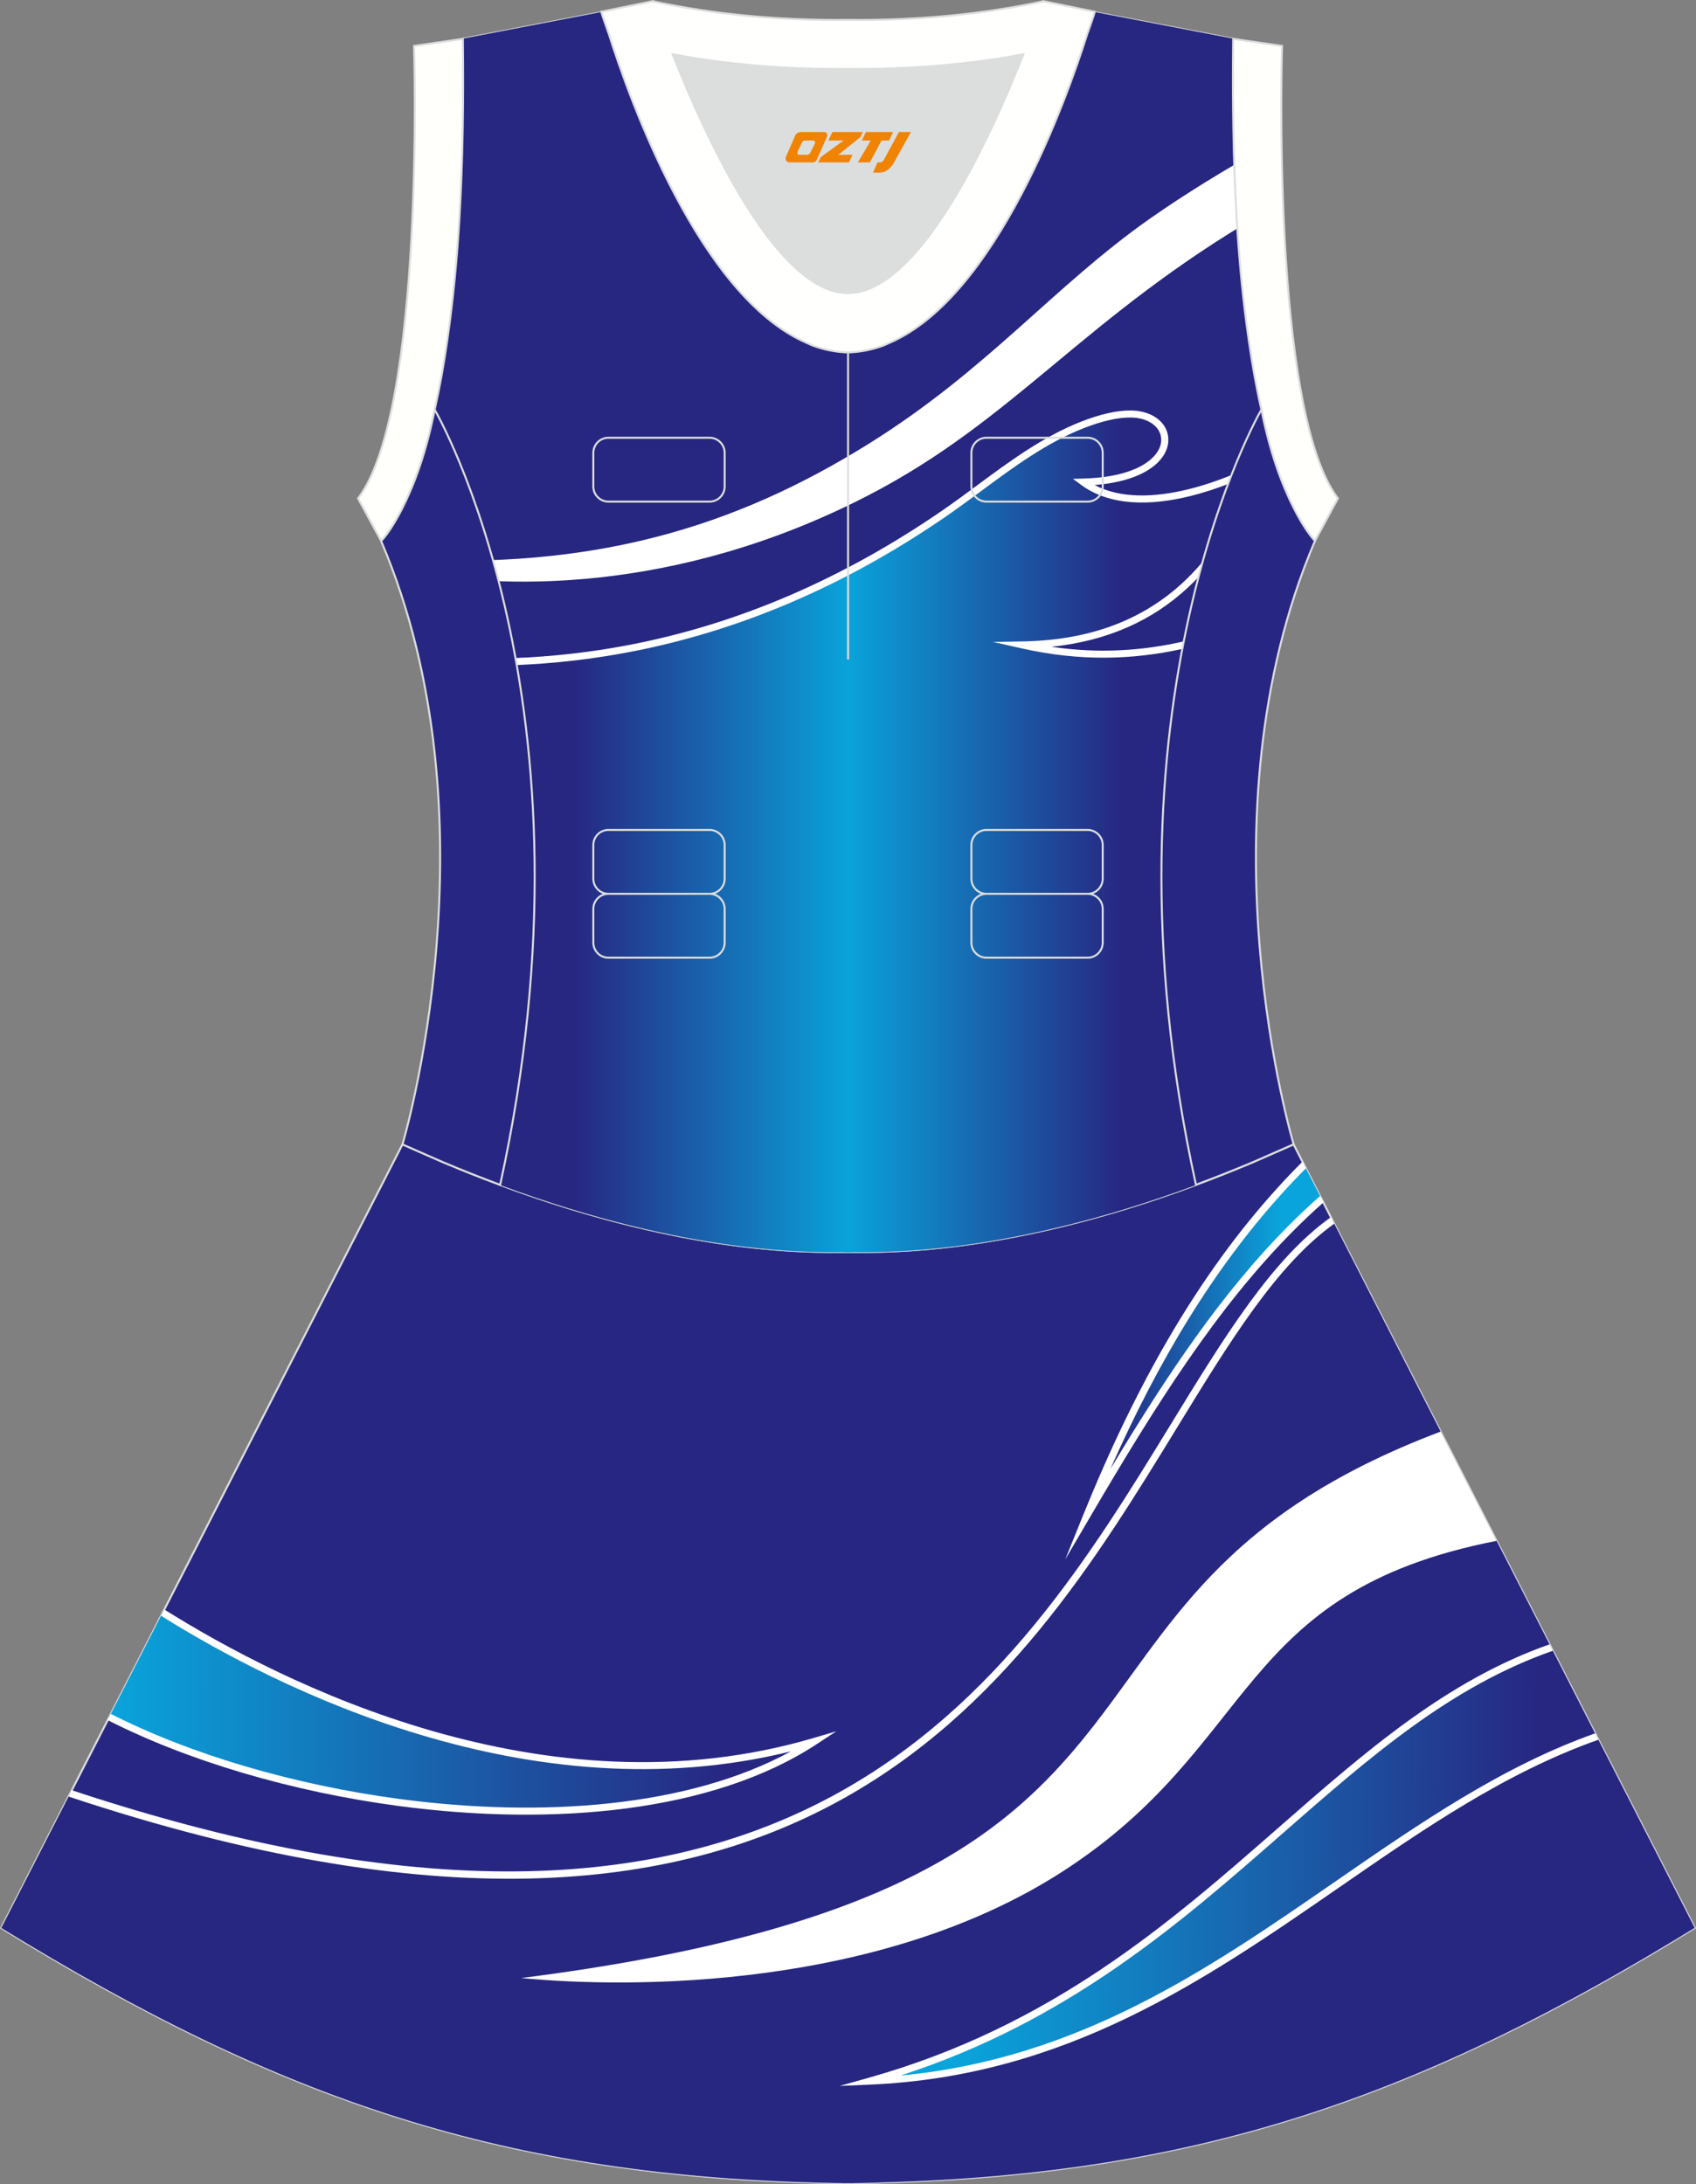 <?xml version="1.0" encoding="utf-8"?>
<!-- Generator: Adobe Illustrator 24.0.1, SVG Export Plug-In . SVG Version: 6.00 Build 0)  -->
<svg xmlns="http://www.w3.org/2000/svg" xmlns:xlink="http://www.w3.org/1999/xlink" version="1.1" id="图层_1" x="0px" y="0px" width="380.2px" height="489.6px" viewBox="0 0 380.2 489.6" enable-background="new 0 0 380.2 489.6" xml:space="preserve">
<rect x="0" y="0" width="380.2" height="489.6" fill="#808080" stroke="none"/>
<g>
	<g>
		
			<path fill-rule="evenodd" clip-rule="evenodd" fill="#272783" stroke="#DCDDDD" stroke-width="0.446" stroke-miterlimit="22.926" d="    M90.17,256.61L0.29,432.15c62.23,38.24,112.65,55.9,186.86,57.17v0.01c0.57,0.01,1.14,0.02,1.72,0.02v0.02h0.09l0,0    c0.38,0,0.76-0.01,1.15-0.01h0.01h0.01h0.01c0.38,0,0.76,0.01,1.15,0.01l0,0h0.08v-0.02c0.57-0.01,1.15-0.02,1.72-0.02v-0.01    c1.4-0.02,2.81-0.06,4.21-0.11c0.15-0.01,0.3-0.02,0.44-0.02c71.66-1.92,121.26-19.63,182.17-57.06L290,256.53l0,0l0,0l-0.01-0.02    h-0.01l0,0l-8.95,3.93l0,0c-4.45,1.88-8.76,3.58-12.92,5.13c-38.46,14.29-64.53,15.04-75.03,15.05h-0.06h-0.06h-0.06h-0.06h-0.05    h-0.01h-0.06h-0.05h-0.05h-0.11h-0.05h-0.11h-0.05h-0.03h-0.02h-0.05h-0.05h-0.1H192h-0.05h-0.05h-0.05h-0.05h-0.02h-0.03h-0.05    h-0.05h-0.05h-0.05h-0.05h-0.05h-0.05h-0.05h-0.05h-0.01h-0.03h-0.05h-0.05h-0.05h-0.05h-0.04h-0.04h-0.04h-0.04h-0.04l0,0h-0.04    h-0.04h-0.04h-0.04h-0.04h-0.04h-0.04h-0.04h-0.04h-0.03h-0.01h-0.04h-0.04h-0.04h-0.03h-0.04h-0.04h-0.04h-0.04h-0.04h-0.02l0,0    h-0.01h-0.02h-0.04h-0.04h-0.04h-0.04h-0.04h-0.03h-0.04h-0.04h-0.04h-0.01h-0.03h-0.04h-0.04h-0.04h-0.04h-0.04h-0.04h-0.04    h-0.04h-0.04l0,0h-0.04h-0.04h-0.04h-0.04h-0.04h-0.04h-0.04h-0.05h-0.05h-0.03h-0.01h-0.05h-0.05h-0.05h-0.05h-0.05h-0.05h-0.05    h-0.05h-0.05h-0.03h-0.02h-0.05h-0.05h-0.05h-0.05h-0.05h-0.1H188h-0.05h-0.02h-0.03h-0.05h-0.11h-0.05h-0.11h-0.05h-0.05h-0.05    h-0.01h-0.04h-0.06h-0.06h-0.05h-0.06c-10.5-0.01-36.57-0.77-75.03-15.05c-4.16-1.54-8.47-3.25-12.92-5.13l0,0l-8.95-3.93l0,0    l-0.01-0.01L90.17,256.61z"/>
		<path fill-rule="evenodd" clip-rule="evenodd" fill="#272781" d="M298.73,273.56c-52.17,37.24-64.59,200.89-282.98,128.41    L0.29,432.15c62.23,38.24,112.65,55.9,186.86,57.17v0.01c0.57,0.01,1.14,0.02,1.72,0.02v0.02h0.09l0,0c0.38,0,0.76-0.01,1.15-0.01    h0.01h0.01h0.01c0.38,0,0.76,0.01,1.15,0.01l0,0h0.08v-0.02c0.57-0.01,1.15-0.02,1.72-0.02v-0.01c1.4-0.02,2.81-0.06,4.21-0.11    c0.15-0.01,0.3-0.02,0.44-0.02c71.66-1.92,121.26-19.63,182.17-57.06l-21.95-42.88c-54,19.07-91.8,74.19-162.97,77.23    c73.73-20.76,100.57-78.9,152.75-97.19L298.73,273.56z"/>
		<path fill-rule="evenodd" clip-rule="evenodd" fill="#FFFFFF" d="M322.96,320.89c-99.74,37.67-42.46,101.73-206.1,122.49    c25.08,2.41,80.46,2.43,121.22-23.8c44.32-28.52,38.48-62.64,97.42-74.2L322.96,320.89z"/>
		
			<linearGradient id="SVGID_1_" gradientUnits="userSpaceOnUse" x1="-535.276" y1="2726.773" x2="-708.633" y2="2727.952" gradientTransform="matrix(-1 0 0 1 -510.537 -2343.409)">
			<stop offset="0" style="stop-color:#09A4DB"/>
			<stop offset="0.796" style="stop-color:#272782"/>
		</linearGradient>
		<path fill-rule="evenodd" clip-rule="evenodd" fill="url(#SVGID_1_)" d="M182.56,390.34c-39.43,25.82-114.76,16.57-158.07-5.47    l11.98-23.4C62.92,378.03,122.29,408.09,182.56,390.34z"/>
		
			<linearGradient id="SVGID_2_" gradientUnits="userSpaceOnUse" x1="-797.343" y1="2643.854" x2="-750.185" y2="2643.854" gradientTransform="matrix(-1 0 0 1 -510.537 -2343.409)">
			<stop offset="0" style="stop-color:#09A4DB"/>
			<stop offset="0.796" style="stop-color:#272782"/>
		</linearGradient>
		<path fill-rule="evenodd" clip-rule="evenodd" fill="url(#SVGID_2_)" d="M292.36,261.13c-20.2,20.22-35.71,46.45-48.75,78.63    c16.85-28.78,32.28-52.94,52.68-70.96L292.36,261.13z"/>
		<path fill-rule="evenodd" clip-rule="evenodd" fill="#FFFFFF" d="M177.3,392.57c-22.96,12.55-55.87,14.9-87.6,10.69    c-23.9-3.17-47.09-10.05-64.84-19.08l-0.71,1.39c17.94,9.13,41.31,16.07,65.35,19.26c34.36,4.56,70.15,1.47,93.51-13.83l4.47-2.93    l-5.12,1.51c-60.11,17.7-119.23-12.31-145.51-28.8l-0.72,1.41C61.87,378.32,118.62,407.12,177.3,392.57z"/>
		
			<linearGradient id="SVGID_3_" gradientUnits="userSpaceOnUse" x1="-725.844" y1="2760.919" x2="-888.266" y2="2762.035" gradientTransform="matrix(-1 0 0 1 -510.537 -2343.409)">
			<stop offset="0" style="stop-color:#09A4DB"/>
			<stop offset="0.796" style="stop-color:#272782"/>
		</linearGradient>
		<path fill-rule="evenodd" clip-rule="evenodd" fill="url(#SVGID_3_)" d="M347.74,369.3c-52.18,18.28-79.02,76.43-152.75,97.19    c71.17-3.05,108.96-58.17,162.96-77.23L347.74,369.3z"/>
		<path fill-rule="evenodd" clip-rule="evenodd" fill="#FFFFFF" d="M298.35,272.83l0.75,1.46c-12.92,9.26-23.42,26.41-35.28,45.78    c-35.87,58.6-84.08,137.26-248.45,82.63l0.73-1.42c163.03,54.05,210.8-23.93,246.37-82.03    C274.49,299.62,285.13,282.23,298.35,272.83L298.35,272.83z M299.35,421.74c-28.3,19.55-57.59,39.79-97.46,43.49    c37.57-12.17,62.62-34.1,85.84-54.44c19.34-16.93,37.4-32.75,60.38-40.77l-0.73-1.44c-23.12,8.12-41.26,24.01-60.69,41.02    c-24.44,21.4-50.92,44.58-91.91,56.12l-6.54,1.84l6.79-0.29c43.92-1.88,75.13-23.44,105.23-44.24    c18.85-13.03,37.27-25.74,58.07-33.07l-0.73-1.43C336.7,395.94,318.25,408.69,299.35,421.74z"/>
		<path fill-rule="evenodd" clip-rule="evenodd" fill="#FFFFFF" d="M291.98,260.39c-1.96,1.96-3.88,3.97-5.75,6.04    c-17.6,19.43-31.5,43.78-43.35,73.03l-4.08,10.08l5.5-9.38c14.81-25.3,28.52-47.02,45.47-64.1c2.24-2.26,4.54-4.44,6.91-6.53    l-0.74-1.45c-2.5,2.2-4.92,4.49-7.28,6.87c-14.76,14.88-27.05,33.21-39.73,54.32c10.76-24.34,23.23-44.94,38.49-61.78    c1.74-1.92,3.52-3.8,5.34-5.62L291.98,260.39z"/>
	</g>
	
		<path fill-rule="evenodd" clip-rule="evenodd" fill="#000001" stroke="#DCDDDD" stroke-width="0.446" stroke-miterlimit="22.926" d="   M276.44,9.38c0-0.21,0-0.43,0.01-0.65C276.45,8.95,276.45,9.16,276.44,9.38L276.44,9.38L276.44,9.38z M103.77,9.38   c0-0.21-0.01-0.43-0.01-0.65C103.77,8.95,103.77,9.16,103.77,9.38L103.77,9.38L103.77,9.38z M103.02,48.32c0-0.02,0-0.03,0-0.04   c0-0.01,0-0.03,0-0.04c0.68-11.9,0.89-24.69,0.75-38.19c0-0.22-0.01-0.44-0.01-0.67l-0.01-0.64c0-0.01,0-0.02,0-0.02l31.04-5.97   c0,0,0.07,0.22,0.21,0.63c2.06,7.13,19.22,63.9,47.17,74.08c2.59,1.07,5.24,1.66,7.93,1.66c2.69,0,5.34-0.59,7.93-1.66   c27.95-10.17,45.12-66.94,47.17-74.08c0.14-0.41,0.21-0.63,0.21-0.63l31.03,5.97c0,0.01,0,0.02,0,0.02l-0.01,0.64   c0,0.22,0,0.45-0.01,0.67c-0.15,13.5,0.07,26.29,0.75,38.19c0,0.02,0,0.03,0,0.04c0,0.02,0,0.03,0.01,0.04   c0,0.05,0.01,0.1,0.01,0.15c0.56,9.73,1.43,18.85,2.67,27.27c0,0.01,0,0.01,0,0.02c0.82,5.78,1.79,11.14,2.9,16.06   c0,0-38.42,65.71-14.68,173.77c-42.79,15.89-70.26,15.04-77.98,15.04s-35.18,0.85-77.98-15.04   C135.86,157.53,97.44,91.82,97.44,91.82c1.12-4.92,2.09-10.28,2.9-16.06c0-0.01,0-0.01,0-0.02c1.24-8.42,2.11-17.54,2.67-27.27   C103.02,48.42,103.02,48.37,103.02,48.32z"/>
	<g>
		
			<linearGradient id="SVGID_4_" gradientUnits="userSpaceOnUse" x1="-388.777" y1="2485.108" x2="-467.062" y2="2485.108" gradientTransform="matrix(-1 0 0 1 -199.457 -2343.409)">
			<stop offset="0" style="stop-color:#09A4DB"/>
			<stop offset="0.796" style="stop-color:#272782"/>
		</linearGradient>
		<path fill-rule="evenodd" clip-rule="evenodd" fill="url(#SVGID_4_)" d="M189.32,280.69h0.79c7.72,0,35.19,0.85,77.98-15.05    c-23.73-108.1,14.68-173.83,14.68-173.83c-1.12-4.93-2.09-10.29-2.9-16.07c0-0.01,0-0.01,0-0.02c-1.23-8.42-2.11-17.55-2.67-27.28    c0-0.05,0-0.1,0-0.15c0-0.02,0-0.03,0-0.04c0-0.02,0-0.03-0.01-0.04c-0.67-11.9-0.89-24.7-0.75-38.2c0-0.22,0.01-0.45,0.01-0.67    l0.01-0.65c0-0.01,0-0.01,0-0.02L245.42,2.7l-0.59,0.63c-5.24,4.88-26.99,10.41-54.71,10.41l-0.79-0.01L189.32,280.69    L189.32,280.69z M276.44,9.33c0-0.22,0-0.43,0.01-0.65C276.45,8.9,276.44,9.11,276.44,9.33L276.44,9.33z"/>
		
			<linearGradient id="SVGID_5_" gradientUnits="userSpaceOnUse" x1="74.88" y1="2485.108" x2="-3.405" y2="2485.108" gradientTransform="matrix(1 0 0 1 116.019 -2343.409)">
			<stop offset="0" style="stop-color:#09A4DB"/>
			<stop offset="0.796" style="stop-color:#272782"/>
		</linearGradient>
		<path fill-rule="evenodd" clip-rule="evenodd" fill="url(#SVGID_5_)" d="M190.9,280.69V13.73l-0.79,0.01    c-27.72,0-49.47-5.52-54.71-10.41l-0.59-0.63l-31.04,5.97c0,0.01,0,0.01,0,0.02l0.01,0.65c0,0.22,0,0.44,0.01,0.67    c0.14,13.51-0.08,26.3-0.75,38.2c0,0.01,0,0.03-0.01,0.04c0,0.02,0,0.03,0,0.04c0,0.05-0.01,0.1,0,0.15    c-0.56,9.73-1.43,18.86-2.67,27.28c0,0.01,0,0.02,0,0.02c-0.82,5.78-1.79,11.14-2.9,16.07c0,0,38.42,65.73,14.68,173.83    c42.79,15.9,70.26,15.05,77.98,15.05H190.9L190.9,280.69z M103.77,9.33c0-0.22-0.01-0.43-0.01-0.65    C103.77,8.9,103.77,9.11,103.77,9.33L103.77,9.33z"/>
	</g>
	<path fill-rule="evenodd" clip-rule="evenodd" fill="#DCDDDD" d="M229.42,12.17c-7.46,18.87-23.33,53.53-39.32,53.53   c-15.98,0-31.85-34.66-39.31-53.53c12.63,2.36,25.75,3.42,39.31,3.28l0,0C203.67,15.58,216.79,14.53,229.42,12.17z"/>
	<path fill-rule="evenodd" clip-rule="evenodd" fill="#272781" d="M276.44,9.38c0-0.21,0-0.43,0.01-0.65   C276.45,8.95,276.45,9.16,276.44,9.38L276.44,9.38L276.44,9.38z M242.83,108.06c22.49-0.57,21.88-15.05,10.75-15.27   c-3.11-0.06-6.94,0.86-11,2.46c-11.43,4.51-20.82,12.86-30.87,19.78c-30.01,20.66-62.04,31.84-96.01,33.24   c-6.49-36.31-18.26-56.45-18.26-56.45c1.12-4.92,2.09-10.28,2.9-16.06c0-0.01,0-0.01,0-0.02c1.24-8.42,2.11-17.54,2.67-27.27   c0-0.05,0-0.1,0.01-0.15c0-0.02,0-0.03,0-0.04c0-0.01,0-0.03,0-0.04c0.68-11.9,0.89-24.69,0.75-38.19c0-0.22-0.01-0.44-0.01-0.67   l-0.01-0.64c0-0.01,0-0.02,0-0.02l31.04-5.97c0,0,0.07,0.22,0.21,0.63c2.06,7.13,19.22,63.9,47.17,74.08   c2.59,1.07,5.24,1.66,7.93,1.66c2.69,0,5.34-0.59,7.93-1.66c27.95-10.17,45.12-66.94,47.17-74.08c0.14-0.41,0.21-0.63,0.21-0.63   l31.03,5.97c0,0.01,0,0.02,0,0.02l-0.01,0.64c0,0.22,0,0.45-0.01,0.67c-0.15,13.5,0.07,26.29,0.75,38.19c0,0.02,0,0.03,0,0.04   c0,0.02,0,0.03,0.01,0.04c0,0.05,0.01,0.1,0.01,0.15c0.56,9.73,1.43,18.85,2.67,27.27c0,0.01,0,0.01,0,0.02   c0.82,5.78,1.79,11.14,2.9,16.06c0,0-3.16,5.42-7.11,15.67C264.32,111.98,251.24,114.25,242.83,108.06L242.83,108.06z M103.77,9.38   L103.77,9.38c0-0.21-0.01-0.43-0.01-0.65C103.77,8.95,103.77,9.16,103.77,9.38z"/>
	<path fill-rule="evenodd" clip-rule="evenodd" fill="#FFFFFF" d="M242.81,107.27c9-0.23,14.14-2.69,16.32-5.52   c0.71-0.92,1.09-1.87,1.17-2.77c0.08-0.88-0.12-1.74-0.56-2.49c-0.98-1.65-3.13-2.84-6.17-2.9c-1.46-0.03-3.08,0.17-4.83,0.56   c-1.84,0.41-3.82,1.04-5.87,1.85c-8.32,3.28-15.58,8.65-22.81,13.99c-2.62,1.93-5.23,3.86-7.89,5.7   c-22.6,15.56-46.34,25.76-71.19,30.49c-8.25,1.57-16.63,2.53-25.13,2.89c-0.09-0.53-0.19-1.05-0.28-1.57   c8.5-0.35,16.87-1.3,25.12-2.87c24.63-4.68,48.17-14.8,70.59-30.23c2.64-1.82,5.24-3.74,7.85-5.67   c7.32-5.41,14.67-10.84,23.18-14.2c2.11-0.83,4.16-1.48,6.1-1.92c1.86-0.42,3.62-0.63,5.2-0.6c3.64,0.07,6.27,1.58,7.51,3.67   c0.61,1.04,0.88,2.22,0.77,3.44c-0.11,1.2-0.59,2.43-1.49,3.59c-2.2,2.87-6.99,5.39-15.01,6.01c5.81,3.08,13.41,2.82,21,0.95   c3.28-0.81,6.55-1.91,9.68-3.18c-0.26,0.65-0.51,1.31-0.77,2c-2.78,1.07-5.65,2.01-8.53,2.72c-8.94,2.2-17.95,2.23-24.39-2.51   l-1.86-1.37L242.81,107.27z"/>
	<path fill-rule="evenodd" clip-rule="evenodd" fill="#FFFFFF" d="M282.96,47.86C243,71.08,227.67,94,194.52,111.1   c-43.18,22.27-83.05,21.22-104.99,16.52c-1.95,0-0.34-2.35-0.34-2.35c43.81,2.61,75.55-7.19,105.16-25.55   c27.09-16.8,41.7-35.48,63.56-50.8c7.22-5.06,17.28-11.35,24.91-15.38L282.96,47.86z"/>
	<path fill-rule="evenodd" clip-rule="evenodd" fill="#272781" d="M269.1,127.71c-9.35,10.45-22.22,16.56-39.87,16.87   c13.13,2.95,24.91,2.51,35.97,0.04C266.39,138.48,267.72,132.83,269.1,127.71z"/>
	<path fill-rule="evenodd" clip-rule="evenodd" fill="#FFFFFF" d="M268.67,129.35c-0.78,0.82-1.58,1.62-2.41,2.39   c-7.86,7.28-17.86,11.91-30.56,13.24c10.65,1.57,20.41,0.9,29.66-1.21c-0.11,0.56-0.22,1.13-0.32,1.69   c-11.07,2.43-22.85,2.84-35.98-0.12l-6.43-1.45l6.59-0.11c15.41-0.27,27.11-5,35.97-13.21c1.55-1.44,3.02-2.98,4.4-4.63   C269.28,127.06,268.97,128.19,268.67,129.35z"/>
	<path fill="none" stroke="#DCDDDD" stroke-width="0.446" stroke-miterlimit="22.926" d="M221.14,98.12h22.68   c1.86,0,3.38,1.52,3.38,3.38v7.56c0,1.86-1.52,3.38-3.38,3.38h-22.68c-1.86,0-3.38-1.52-3.38-3.38v-7.56   C217.76,99.64,219.28,98.12,221.14,98.12L221.14,98.12z M221.14,186.03h22.68c1.86,0,3.38,1.52,3.38,3.38v7.56   c0,1.86-1.52,3.38-3.38,3.38h-22.68c-1.86,0-3.38-1.52-3.38-3.38v-7.56C217.76,187.55,219.28,186.03,221.14,186.03L221.14,186.03z    M221.14,200.35h22.68c1.86,0,3.38,1.52,3.38,3.38v7.56c0,1.86-1.52,3.38-3.38,3.38h-22.68c-1.86,0-3.38-1.52-3.38-3.38v-7.56   C217.76,201.87,219.28,200.35,221.14,200.35L221.14,200.35z M136.39,200.35h22.68c1.86,0,3.38,1.52,3.38,3.38v7.56   c0,1.86-1.52,3.38-3.38,3.38h-22.68c-1.86,0-3.38-1.52-3.38-3.38v-7.56C133.01,201.87,134.53,200.35,136.39,200.35L136.39,200.35z    M136.39,186.03h22.68c1.86,0,3.38,1.52,3.38,3.38v7.56c0,1.86-1.52,3.38-3.38,3.38h-22.68c-1.86,0-3.38-1.52-3.38-3.38v-7.56   C133.01,187.55,134.53,186.03,136.39,186.03L136.39,186.03z M136.39,98.12h22.68c1.86,0,3.38,1.52,3.38,3.38v7.56   c0,1.86-1.52,3.38-3.38,3.38h-22.68c-1.86,0-3.38-1.52-3.38-3.38v-7.56C133.01,99.64,134.53,98.12,136.39,98.12z"/>
	<path fill="none" stroke="#DCDDDD" stroke-width="0.446" stroke-miterlimit="22.926" d="M190.11,79v68.83V79z"/>
	
		<path fill-rule="evenodd" clip-rule="evenodd" fill="#FFFFFD" stroke="#DCDDDD" stroke-width="0.446" stroke-miterlimit="22.926" d="   M229.42,12.17c-7.46,18.87-23.33,53.53-39.32,53.53c-15.98,0-31.85-34.66-39.31-53.53c12.63,2.36,25.75,3.42,39.31,3.28l0,0   C203.67,15.58,216.79,14.53,229.42,12.17L229.42,12.17L229.42,12.17z M190.11,79c2.73-0.08,5.38-0.62,7.93-1.55   c0.47-0.2,0.94-0.41,1.41-0.63c23.89-10.34,39.59-54.37,44.3-69.25c0.71-1.98,1.2-3.42,1.46-4.2l0.21-0.74l-11.6-2.38   c0,0-0.01,0.02-0.02,0.06c-13.97,2.98-28.55,4.31-43.69,4.15l0,0c-15.14,0.16-29.72-1.17-43.69-4.15   c-0.02-0.04-0.02-0.06-0.02-0.06l-11.6,2.38l0.21,0.74c0.26,0.77,0.75,2.22,1.46,4.2c4.71,14.88,20.41,58.91,44.3,69.25   c0.47,0.23,0.94,0.44,1.41,0.63C184.73,78.38,187.38,78.93,190.11,79z"/>
	
		<path fill-rule="evenodd" clip-rule="evenodd" fill="#FFFFFC" stroke="#DCDDDD" stroke-width="0.446" stroke-miterlimit="22.926" d="   M276.44,9.38c-0.16,13.76,0.06,26.8,0.75,38.9c0,0.02,0,0.03,0,0.04c0.56,9.69,1.43,18.8,2.68,27.42c0,0.01,0,0.01,0,0.02   c0.82,5.78,1.78,11.13,2.9,16.06v0.01c1.9,9.63,4.68,17.02,7.26,22.12c0,0.01,0.01,0.01,0.01,0.02c1.72,3.39,3.39,5.84,4.72,7.3   l5.17-9.55C284.81,91.84,287.4,10.3,287.4,10.3l-10.94-1.59c0,0.01,0,0.01,0,0.02C276.45,8.95,276.45,9.16,276.44,9.38z"/>
	
		<path fill-rule="evenodd" clip-rule="evenodd" fill="#FFFFFC" stroke="#DCDDDD" stroke-width="0.446" stroke-miterlimit="22.926" d="   M103.77,9.38c0.16,13.76-0.05,26.8-0.75,38.9c0,0.02,0,0.03,0,0.04c-0.56,9.69-1.44,18.8-2.68,27.42c0,0.01,0,0.01,0,0.02   c-0.81,5.78-1.78,11.13-2.9,16.06v0.01c-1.9,9.63-4.68,17.02-7.26,22.12c0,0.01-0.01,0.01-0.01,0.02c-1.72,3.39-3.39,5.84-4.72,7.3   l-5.18-9.55C95.4,91.84,92.82,10.3,92.82,10.3l10.94-1.59c0,0.01,0,0.01,0,0.02C103.77,8.95,103.77,9.16,103.77,9.38z"/>
	
		<path fill-rule="evenodd" clip-rule="evenodd" fill="#272783" stroke="#DCDDDD" stroke-width="0.446" stroke-miterlimit="22.926" d="   M97.44,91.82c0,0,38.42,65.71,14.68,173.77c-4.16-1.55-8.48-3.25-12.92-5.13h-0.01l-8.95-3.93l0,0h-0.02   c0,0,21.88-72.78-4.77-135.23l-0.01-0.02c1.21-1.29,2.91-3.73,4.72-7.3c0-0.01,0.01-0.01,0.01-0.02   C92.82,108.74,95.59,101.31,97.44,91.82L97.44,91.82z"/>
	
		<path fill-rule="evenodd" clip-rule="evenodd" fill="#272783" stroke="#DCDDDD" stroke-width="0.446" stroke-miterlimit="22.926" d="   M282.78,91.8c0,0-38.41,65.71-14.68,173.77c4.16-1.55,8.47-3.25,12.92-5.13l0,0l8.95-3.93h0.01l0.02-0.01   c0,0-21.88-72.77,4.77-135.23l0.01-0.02c-1.21-1.29-2.91-3.73-4.72-7.3c-0.01-0.01-0.01-0.02-0.01-0.02   C287.4,108.72,284.63,101.29,282.78,91.8L282.78,91.8z"/>
	
</g>
<g>
	<path fill="#F08300" d="M201.51,29.6l-3.4,6.3c-0.2,0.3-0.5,0.5-0.8,0.5h-0.6l-1,2.3h1.2c2,0.1,3.2-1.5,3.9-3L204.21,29.6h-2.5L201.51,29.6z"/>
	<polygon fill="#F08300" points="194.31,29.6 ,200.21,29.6 ,199.31,31.5 ,197.61,31.5 ,195.01,36.4 ,192.31,36.4 ,195.21,31.5 ,193.21,31.5 ,194.11,29.6"/>
	<polygon fill="#F08300" points="188.31,34.7 ,187.81,34.7 ,188.31,34.4 ,192.91,30.7 ,193.41,29.6 ,186.61,29.6 ,186.31,30.2 ,185.71,31.5 ,188.51,31.5 ,189.11,31.5 ,184.01,35.2    ,183.41,36.4 ,190.01,36.4 ,190.31,36.4 ,191.11,34.7"/>
	<path fill="#F08300" d="M184.81,29.6H179.51C179.01,29.6,178.51,29.9,178.31,30.3L176.21,35.1C175.91,35.7,176.31,36.4,177.01,36.4h5.2c0.4,0,0.7-0.2,0.9-0.6L185.41,30.6C185.61,30.1,185.31,29.6,184.81,29.6z M182.71,32.1L181.61,34.3C181.41,34.6,181.11,34.7,181.01,34.7l-1.8,0C179.01,34.7,178.61,34.6,178.81,34l1-2.1c0.1-0.3,0.4-0.4,0.7-0.4h1.9   C182.61,31.5,182.81,31.8,182.71,32.1z"/>
</g>
</svg>